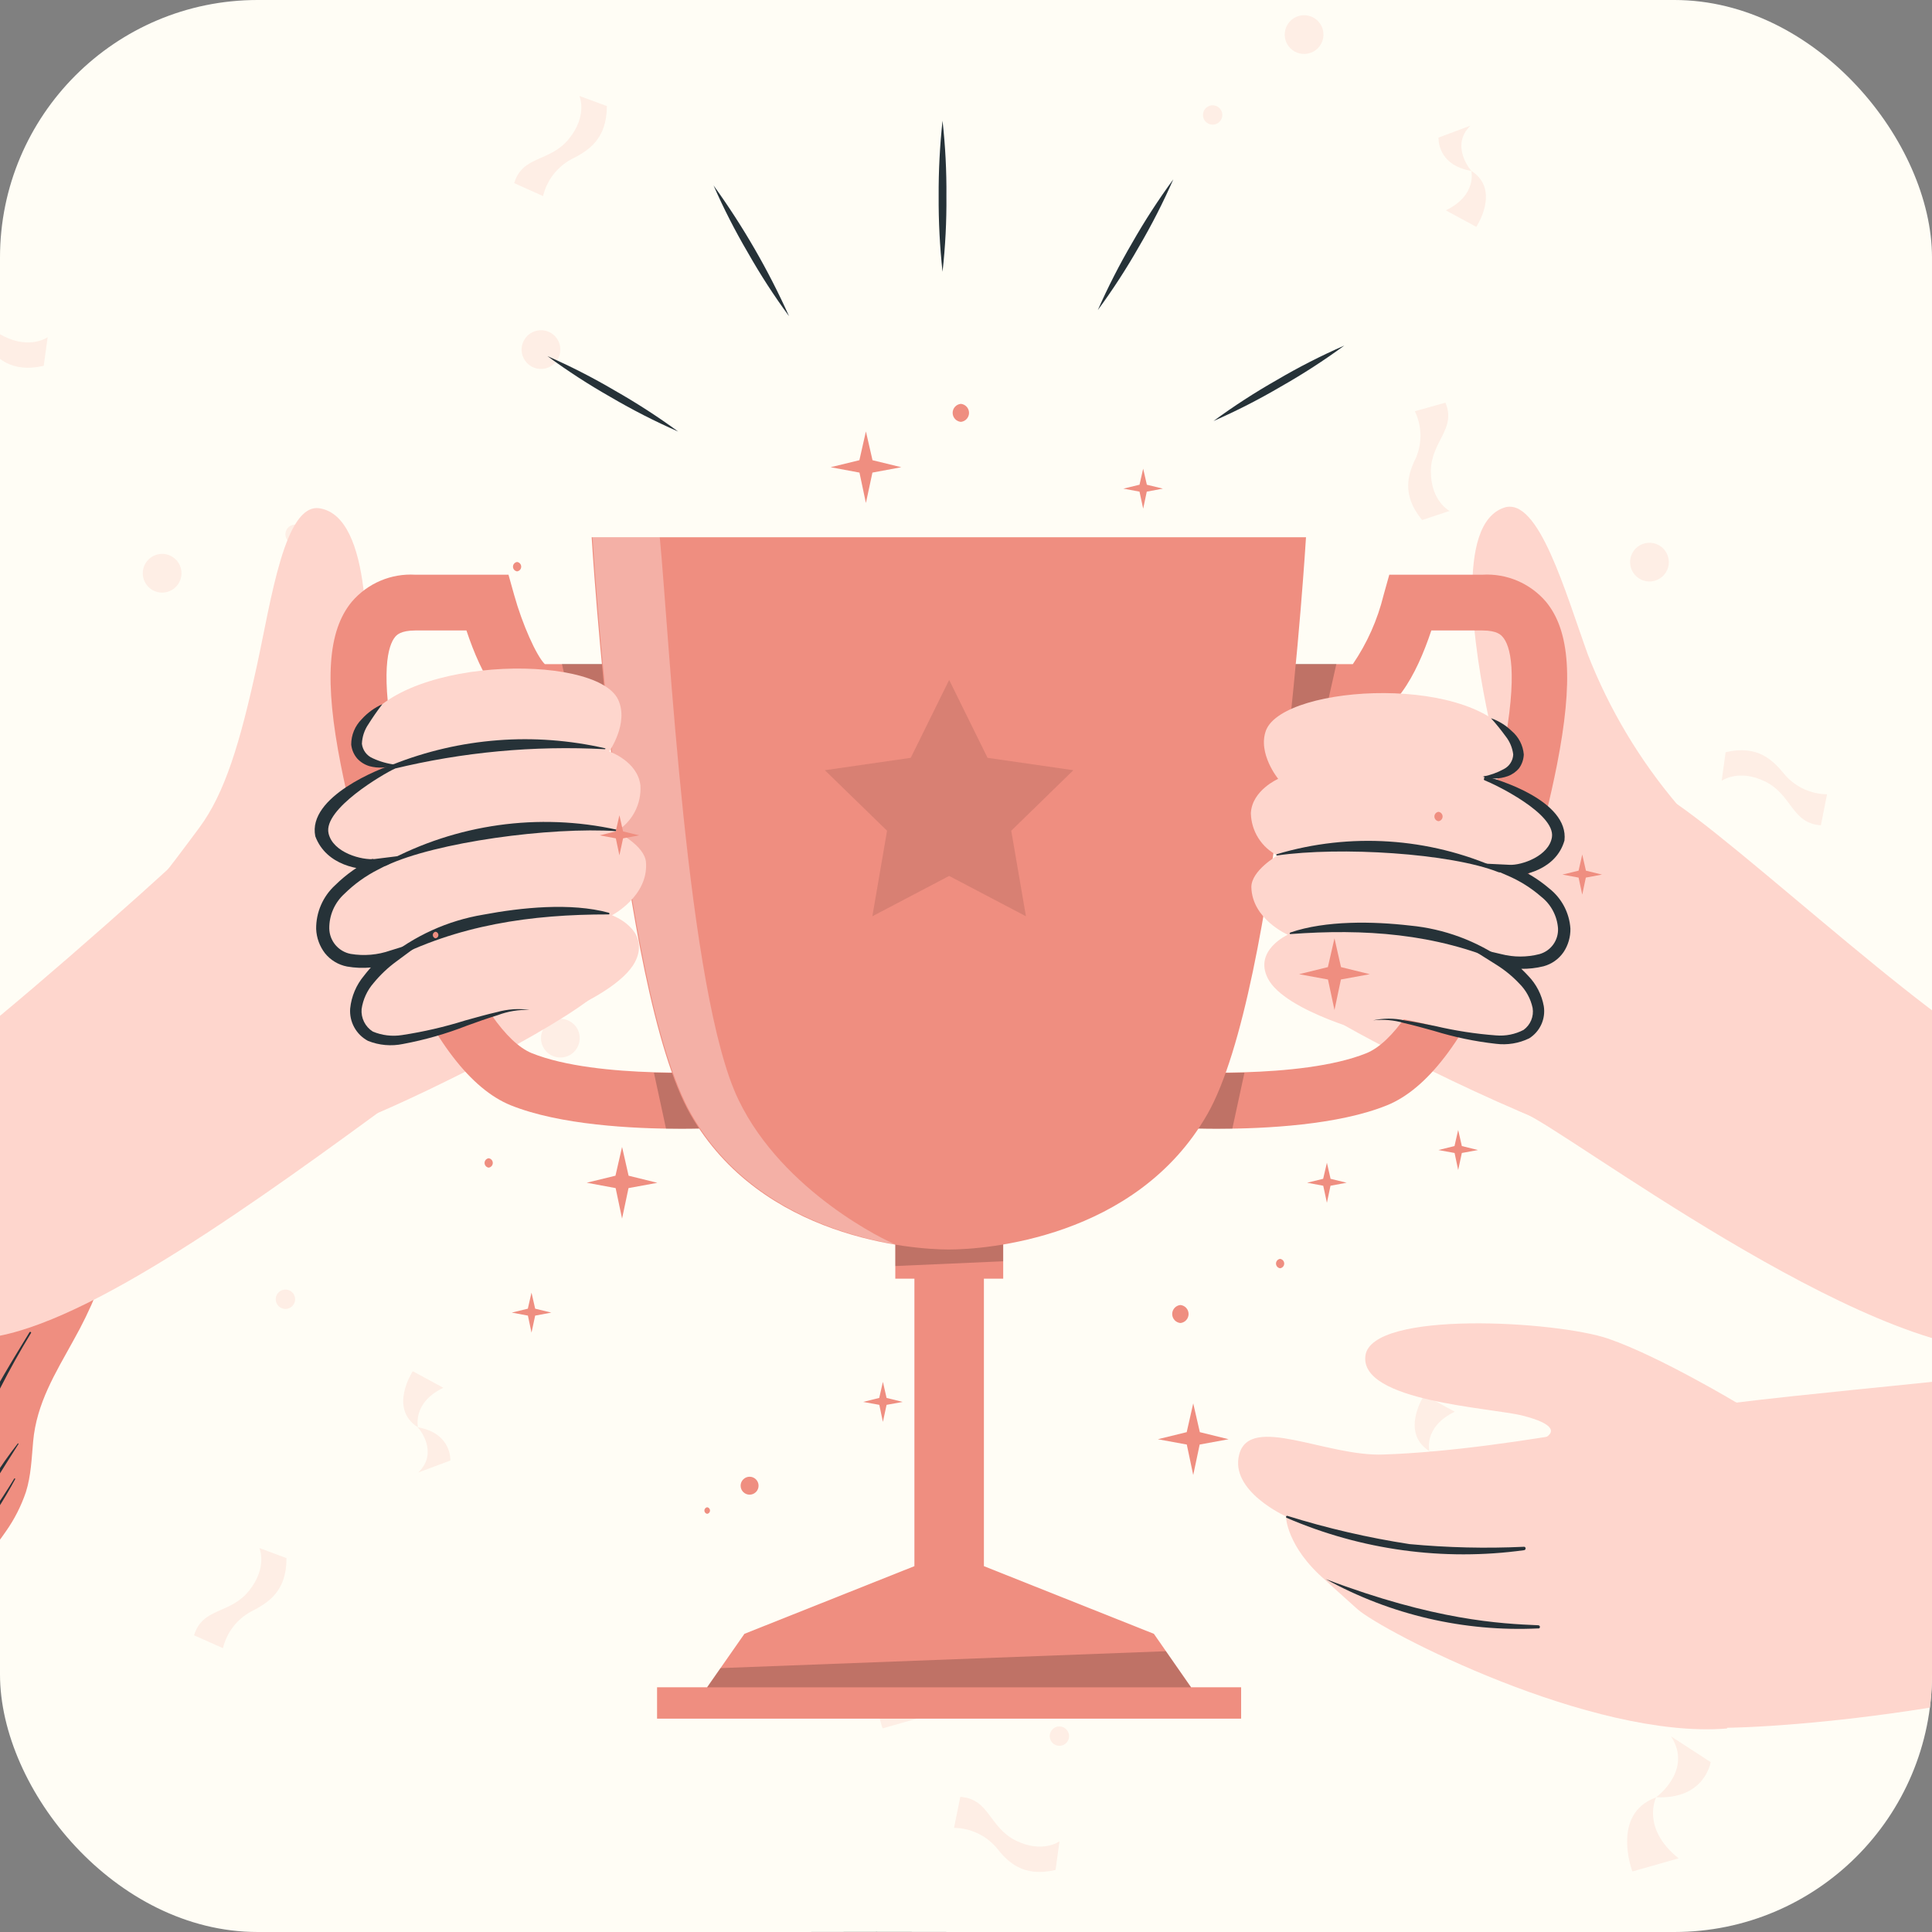 <svg width="240" height="240" viewBox="0 0 240 240" fill="none" xmlns="http://www.w3.org/2000/svg">
<rect x="0" y="0" width="240" height="240" fill="#808080" stroke="none"/>
<g clip-path="url(#clip0_1714_52152)">
<rect width="240" height="240" rx="32" fill="#FFFDF5"/>
<path d="M5.703 6.449C5.753 6.92 5.664 7.395 5.445 7.815C5.227 8.236 4.889 8.582 4.475 8.812C4.06 9.041 3.587 9.143 3.115 9.104C2.643 9.066 2.192 8.889 1.82 8.596C1.448 8.303 1.171 7.907 1.023 7.457C0.875 7.007 0.863 6.523 0.989 6.067C1.114 5.61 1.372 5.2 1.729 4.89C2.087 4.579 2.528 4.38 2.997 4.319C3.315 4.28 3.637 4.304 3.945 4.391C4.253 4.477 4.542 4.623 4.793 4.821C5.044 5.019 5.254 5.265 5.41 5.544C5.566 5.823 5.666 6.131 5.703 6.449Z" fill="#FEEEE5"/>
<path d="M72.002 128.709C72.052 129.18 71.963 129.655 71.744 130.076C71.525 130.496 71.188 130.843 70.773 131.072C70.359 131.301 69.886 131.403 69.414 131.365C68.942 131.327 68.491 131.15 68.119 130.857C67.747 130.564 67.469 130.167 67.322 129.717C67.174 129.267 67.162 128.784 67.287 128.327C67.413 127.87 67.671 127.461 68.028 127.15C68.385 126.839 68.827 126.64 69.296 126.579C69.614 126.537 69.938 126.56 70.247 126.645C70.556 126.73 70.845 126.876 71.097 127.075C71.349 127.273 71.559 127.52 71.715 127.8C71.87 128.081 71.967 128.39 72.002 128.709Z" fill="#FEEEE5"/>
<path d="M192.318 81.407C192.343 81.643 192.299 81.88 192.189 82.091C192.08 82.301 191.911 82.474 191.704 82.589C191.497 82.703 191.26 82.754 191.024 82.735C190.788 82.716 190.563 82.628 190.377 82.481C190.191 82.335 190.052 82.136 189.978 81.911C189.904 81.686 189.898 81.445 189.961 81.216C190.024 80.988 190.153 80.783 190.331 80.628C190.51 80.472 190.731 80.373 190.966 80.342C191.125 80.321 191.286 80.333 191.441 80.375C191.595 80.418 191.74 80.491 191.866 80.59C191.992 80.689 192.097 80.813 192.175 80.953C192.252 81.093 192.301 81.248 192.318 81.407Z" fill="#FEEEE5"/>
<path d="M37.859 66.243C37.884 66.479 37.84 66.716 37.73 66.927C37.621 67.137 37.452 67.31 37.245 67.425C37.038 67.539 36.801 67.59 36.565 67.571C36.329 67.552 36.104 67.464 35.918 67.317C35.732 67.171 35.593 66.972 35.519 66.747C35.445 66.522 35.439 66.281 35.502 66.052C35.565 65.824 35.694 65.619 35.872 65.464C36.051 65.308 36.272 65.209 36.507 65.178C36.666 65.157 36.827 65.168 36.982 65.211C37.136 65.254 37.281 65.327 37.407 65.426C37.533 65.525 37.638 65.649 37.716 65.789C37.793 65.929 37.842 66.084 37.859 66.243Z" fill="#FEEEE5"/>
<path d="M151.837 14.168C151.867 14.479 151.774 14.789 151.58 15.033C151.385 15.276 151.103 15.435 150.794 15.475C150.484 15.515 150.171 15.434 149.921 15.247C149.67 15.061 149.502 14.785 149.451 14.477C149.425 14.317 149.431 14.154 149.47 13.997C149.508 13.841 149.577 13.693 149.673 13.563C149.77 13.434 149.891 13.325 150.031 13.243C150.17 13.162 150.324 13.109 150.485 13.088C150.645 13.067 150.807 13.079 150.963 13.123C151.118 13.166 151.264 13.24 151.39 13.341C151.516 13.442 151.621 13.567 151.698 13.709C151.774 13.851 151.822 14.007 151.837 14.168Z" fill="#FEEEE5"/>
<path d="M36.652 161.267C36.678 161.503 36.633 161.741 36.523 161.951C36.414 162.162 36.245 162.336 36.037 162.45C35.829 162.565 35.592 162.615 35.355 162.596C35.119 162.576 34.893 162.486 34.707 162.339C34.521 162.191 34.383 161.992 34.31 161.766C34.237 161.54 34.233 161.298 34.297 161.07C34.361 160.841 34.492 160.637 34.672 160.482C34.852 160.328 35.074 160.23 35.31 160.202C35.468 160.181 35.63 160.192 35.783 160.235C35.938 160.277 36.081 160.351 36.206 160.45C36.332 160.549 36.436 160.673 36.512 160.813C36.589 160.953 36.636 161.108 36.652 161.267Z" fill="#FEEEE5"/>
<path d="M132.801 215.539C132.826 215.774 132.781 216.012 132.672 216.222C132.563 216.432 132.394 216.606 132.187 216.72C131.979 216.835 131.743 216.886 131.507 216.867C131.271 216.848 131.045 216.759 130.859 216.613C130.673 216.466 130.535 216.268 130.461 216.043C130.387 215.818 130.381 215.576 130.444 215.348C130.506 215.119 130.635 214.915 130.814 214.759C130.993 214.604 131.213 214.504 131.448 214.474C131.607 214.454 131.768 214.467 131.922 214.51C132.076 214.553 132.22 214.626 132.346 214.725C132.471 214.824 132.576 214.947 132.654 215.087C132.732 215.226 132.782 215.38 132.801 215.539Z" fill="#FEEEE5"/>
<path d="M22.527 70.903C22.588 71.374 22.508 71.854 22.297 72.28C22.085 72.706 21.753 73.06 21.34 73.298C20.928 73.535 20.455 73.645 19.98 73.614C19.506 73.582 19.051 73.411 18.674 73.121C18.296 72.831 18.013 72.436 17.86 71.986C17.707 71.536 17.691 71.05 17.814 70.59C17.937 70.131 18.193 69.718 18.55 69.404C18.907 69.09 19.35 68.889 19.821 68.826C20.135 68.784 20.455 68.805 20.761 68.886C21.067 68.968 21.354 69.109 21.605 69.302C21.857 69.495 22.067 69.736 22.226 70.011C22.384 70.285 22.486 70.588 22.527 70.903Z" fill="#FEEEE5"/>
<path d="M69.586 43.11C69.649 43.581 69.571 44.061 69.361 44.488C69.152 44.915 68.821 45.27 68.41 45.509C67.998 45.748 67.526 45.86 67.051 45.83C66.576 45.801 66.121 45.632 65.743 45.344C65.364 45.056 65.079 44.662 64.924 44.212C64.769 43.763 64.751 43.278 64.872 42.818C64.992 42.358 65.246 41.944 65.602 41.628C65.958 41.312 66.399 41.109 66.87 41.044C67.184 40.999 67.504 41.017 67.812 41.096C68.119 41.176 68.407 41.316 68.66 41.509C68.913 41.701 69.125 41.941 69.284 42.216C69.443 42.491 69.545 42.795 69.586 43.11Z" fill="#FEEEE5"/>
<path d="M164.392 4.041C164.443 4.512 164.353 4.987 164.135 5.408C163.916 5.828 163.579 6.175 163.164 6.404C162.75 6.633 162.277 6.735 161.804 6.697C161.332 6.659 160.882 6.482 160.51 6.189C160.138 5.896 159.86 5.499 159.712 5.049C159.564 4.599 159.552 4.116 159.678 3.659C159.804 3.202 160.061 2.793 160.419 2.482C160.776 2.171 161.217 1.972 161.687 1.911C162.005 1.869 162.328 1.892 162.637 1.977C162.947 2.062 163.236 2.208 163.488 2.407C163.74 2.605 163.95 2.852 164.105 3.132C164.26 3.413 164.358 3.722 164.392 4.041Z" fill="#FEEEE5"/>
<path d="M176.662 64.6L180.07 63.471C180.07 63.471 177.738 62.268 177.748 58.54C177.759 54.812 180.943 53.343 179.559 50.02L175.757 51.085C176.185 51.971 176.421 52.937 176.451 53.921C176.48 54.904 176.302 55.883 175.927 56.793C174.926 58.849 174.021 61.394 176.662 64.6Z" fill="#FEEEE5"/>
<path d="M75.386 13.175L71.978 11.918C71.978 11.918 73.043 14.314 70.679 17.243C68.314 20.172 64.927 19.267 63.873 22.75L67.462 24.358C67.69 23.4 68.115 22.501 68.712 21.718C69.308 20.934 70.061 20.285 70.924 19.81C73.065 18.734 75.386 17.328 75.386 13.175Z" fill="#FEEEE5"/>
<path d="M101.875 127.847L98.51 126.59C98.51 126.59 99.575 128.986 97.21 131.915C94.846 134.844 91.459 133.939 90.404 137.422L93.994 139.03C94.221 138.073 94.646 137.175 95.242 136.394C95.839 135.612 96.593 134.964 97.455 134.493C99.596 133.406 101.907 132.011 101.875 127.847Z" fill="#FEEEE5"/>
<path d="M35.587 193.558L32.221 192.301C32.221 192.301 33.286 194.697 30.922 197.626C28.557 200.555 25.171 199.65 24.105 203.143L27.695 204.741C27.925 203.784 28.353 202.886 28.951 202.105C29.549 201.323 30.303 200.676 31.167 200.204C33.297 199.117 35.608 197.722 35.587 193.558Z" fill="#FEEEE5"/>
<path d="M5.431 45.441L5.921 41.883C5.921 41.883 3.791 43.428 0.478 41.777C-2.834 40.126 -2.717 36.611 -6.402 36.355L-7.18 40.211C-6.195 40.222 -5.224 40.438 -4.329 40.847C-3.434 41.257 -2.634 41.849 -1.982 42.586C-0.502 44.439 1.383 46.378 5.431 45.441Z" fill="#FEEEE5"/>
<path d="M150.437 118.194L150.927 114.637C150.927 114.637 148.796 116.192 145.484 114.531C142.172 112.869 142.236 109.376 138.604 109.109L137.826 112.965C138.81 112.975 139.782 113.192 140.677 113.601C141.572 114.01 142.372 114.603 143.024 115.34C144.515 117.193 146.389 119.142 150.437 118.194Z" fill="#FEEEE5"/>
<path d="M131.124 232.296L131.614 228.739C131.614 228.739 129.484 230.283 126.171 228.632C122.859 226.981 122.923 223.467 119.291 223.211L118.514 227.066C119.498 227.077 120.469 227.294 121.364 227.703C122.26 228.112 123.059 228.704 123.711 229.442C125.192 231.327 127.077 233.233 131.124 232.296Z" fill="#FEEEE5"/>
<path d="M55.071 172.395L51.28 170.34C51.28 170.34 48.223 174.962 51.908 177.295C51.961 177.295 51.141 174.291 55.071 172.395Z" fill="#FEEEE5"/>
<path d="M51.957 182.917L55.941 181.436C55.941 181.436 56.175 178.028 51.861 177.293C51.957 177.293 54.609 180.382 51.957 182.917Z" fill="#FEEEE5"/>
<path d="M180.718 175.367L176.926 173.301C176.926 173.301 173.869 177.923 177.555 180.256C177.555 180.256 176.798 177.252 180.718 175.367Z" fill="#FEEEE5"/>
<path d="M177.635 185.892L181.618 184.412C181.618 184.412 181.853 180.993 177.539 180.258C177.55 180.258 180.255 183.4 177.635 185.892Z" fill="#FEEEE5"/>
<path d="M197.254 184.383C197.191 183.911 197.269 183.431 197.478 183.004C197.688 182.576 198.02 182.22 198.431 181.981C198.843 181.742 199.316 181.631 199.792 181.661C200.267 181.691 200.722 181.861 201.101 182.15C201.479 182.439 201.763 182.834 201.917 183.284C202.071 183.735 202.088 184.221 201.966 184.681C201.844 185.141 201.588 185.555 201.231 185.869C200.873 186.184 200.431 186.386 199.959 186.449C199.645 186.492 199.326 186.473 199.02 186.393C198.714 186.312 198.427 186.172 198.176 185.98C197.924 185.788 197.713 185.548 197.555 185.274C197.397 184.999 197.294 184.697 197.254 184.383Z" fill="#FEEEE5"/>
<path d="M202.515 70.148C202.452 69.677 202.53 69.197 202.74 68.769C202.95 68.342 203.281 67.986 203.693 67.747C204.105 67.508 204.578 67.397 205.053 67.427C205.528 67.457 205.984 67.627 206.362 67.916C206.741 68.205 207.025 68.6 207.179 69.05C207.333 69.501 207.35 69.987 207.228 70.447C207.105 70.907 206.85 71.32 206.492 71.635C206.135 71.95 205.693 72.151 205.221 72.215C204.588 72.296 203.949 72.125 203.443 71.738C202.936 71.351 202.603 70.78 202.515 70.148Z" fill="#FEEEE5"/>
<path d="M141.65 137.113C141.587 136.641 141.665 136.161 141.875 135.734C142.084 135.307 142.416 134.951 142.828 134.712C143.24 134.473 143.713 134.361 144.188 134.392C144.663 134.422 145.119 134.592 145.497 134.881C145.875 135.17 146.16 135.564 146.314 136.015C146.468 136.465 146.485 136.951 146.362 137.412C146.24 137.872 145.984 138.285 145.627 138.6C145.27 138.915 144.827 139.116 144.355 139.18C144.042 139.223 143.723 139.204 143.417 139.123C143.111 139.043 142.824 138.902 142.572 138.71C142.321 138.518 142.11 138.278 141.951 138.004C141.793 137.73 141.691 137.427 141.65 137.113Z" fill="#FEEEE5"/>
<path d="M214.363 93.439L213.873 96.996C213.873 96.996 216.003 95.452 219.316 97.103C222.628 98.754 222.564 102.269 226.196 102.524L226.963 98.669C225.979 98.657 225.008 98.44 224.113 98.031C223.217 97.622 222.418 97.03 221.765 96.294C220.242 94.44 218.41 92.502 214.363 93.439Z" fill="#FEEEE5"/>
<path d="M208.522 230.85L202.781 232.48C202.781 232.48 200.055 225.312 205.732 223.277C205.732 223.277 203.804 227.069 208.522 230.85Z" fill="#FEEEE5"/>
<path d="M207.586 215.703L212.506 218.898C212.506 218.898 211.782 223.574 205.732 223.254C205.732 223.276 210.333 219.921 207.586 215.703Z" fill="#FEEEE5"/>
<path d="M115.38 213.074L109.639 214.703C109.639 214.703 106.912 207.535 112.589 205.512C112.589 205.512 110.661 209.325 115.38 213.074Z" fill="#FEEEE5"/>
<path d="M114.443 197.934L119.364 201.129C119.364 201.129 118.639 205.815 112.59 205.496C112.59 205.506 117.18 202.151 114.443 197.934Z" fill="#FEEEE5"/>
<path d="M179.609 26.13L183.39 28.185C183.39 28.185 186.458 23.563 182.773 21.23C182.773 21.23 183.529 24.234 179.609 26.13Z" fill="#FEEEE5"/>
<path d="M182.664 15.609L178.701 17.09C178.701 17.09 178.467 20.498 182.781 21.233C182.77 21.233 180.065 18.144 182.664 15.609Z" fill="#FEEEE5"/>
<path d="M199.781 201.342L200.41 205.602C200.41 205.602 205.948 205.283 205.597 200.938C205.597 200.938 203.658 203.345 199.781 201.342Z" fill="#FEEEE5"/>
<path d="M210.033 197.48L206.454 195.18C206.454 195.18 203.589 197.044 205.591 200.942C205.591 200.942 206.444 196.916 210.033 197.48Z" fill="#FEEEE5"/>
<path d="M-33.369 240.315L2.195 240.149L37.76 240.097L108.889 239.984L180.018 240.09L215.583 240.149L251.147 240.315L215.583 240.473L180.018 240.532L108.889 240.645L37.76 240.532L2.195 240.473L-33.369 240.315Z" fill="#263238"/>
<path d="M11.974 160.647C11.144 162.664 10.189 164.627 9.115 166.524C6.877 170.592 4.539 174.316 4.117 179.07C3.925 181.183 3.859 183.309 3.219 185.343C2.627 187.093 1.784 188.748 0.716 190.256C-1.714 193.795 -4.745 196.859 -6.997 200.511C-9.334 204.336 -11.063 208.502 -12.121 212.858C-12.173 213.096 -12.55 213.037 -12.49 212.799C-12.49 212.799 -12.49 212.766 -12.49 212.746C-12.493 212.729 -12.493 212.711 -12.49 212.693C-12.847 202.538 -12.035 192.309 -8.938 182.583C-7.571 178.299 -5.928 174.108 -4.019 170.037C-2.355 166.511 -0.288 163.117 2.624 160.482C4.513 158.779 8.613 155.556 11.301 157.26C12.582 158.085 12.483 159.38 11.974 160.647Z" fill="#EF8E80"/>
<path d="M1.774 183.667C-0.018 186.611 -1.989 189.443 -4.129 192.145C-5.126 193.413 -6.11 194.734 -7.107 195.989C-7.576 196.596 -8.091 197.197 -8.52 197.851C-8.249 196.781 -7.992 195.718 -7.714 194.648C-6.394 189.517 -5.146 184.341 -3.198 179.408C-1.198 174.631 1.16 170.011 3.854 165.588C3.92 165.475 3.736 165.39 3.663 165.502C1.517 169.028 -0.662 172.554 -2.465 176.272C-3.458 178.349 -4.327 180.483 -5.066 182.663C-4.235 178.025 -3.069 173.453 -1.58 168.982C-1.58 168.973 -1.583 168.964 -1.59 168.958C-1.596 168.952 -1.604 168.949 -1.613 168.949C-1.622 168.949 -1.63 168.952 -1.636 168.958C-1.643 168.964 -1.646 168.973 -1.646 168.982C-3.582 173.498 -4.794 178.291 -5.238 183.185C-5.674 184.506 -6.077 185.826 -6.46 187.147C-8.058 192.826 -9.464 198.564 -10.765 204.315C-10.769 200.55 -10.429 196.793 -9.748 193.09C-9.748 193.072 -9.755 193.055 -9.767 193.043C-9.78 193.031 -9.797 193.024 -9.814 193.024C-9.832 193.024 -9.848 193.031 -9.861 193.043C-9.873 193.055 -9.88 193.072 -9.88 193.09C-10.87 196.969 -11.203 200.986 -10.864 204.975C-11.357 207.176 -11.837 209.378 -12.303 211.579C-13.301 216.26 -14.529 221.021 -15.11 225.775C-15.114 225.8 -15.109 225.825 -15.095 225.846C-15.08 225.866 -15.058 225.88 -15.034 225.884C-15.009 225.889 -14.984 225.883 -14.964 225.869C-14.943 225.855 -14.929 225.833 -14.925 225.808C-14.225 223.246 -13.809 220.585 -13.235 217.997C-12.66 215.408 -12.079 212.794 -11.472 210.205C-10.591 206.419 -9.675 202.649 -8.725 198.894C-8.097 197.514 -6.882 196.286 -5.971 195.13C-4.967 193.862 -3.99 192.588 -3 191.3C-1.173 188.914 0.461 186.386 1.887 183.74C1.893 183.647 1.801 183.614 1.774 183.667Z" fill="#263238"/>
<path d="M2.203 179.322C-0.03 182.176 -1.964 185.252 -3.568 188.501C-3.568 188.54 -3.529 188.58 -3.502 188.54C-1.521 185.496 0.354 182.426 2.295 179.382C2.328 179.329 2.242 179.276 2.203 179.322Z" fill="#263238"/>
<path d="M43.309 139.694C38.676 141.203 15.145 113.703 18.888 110.367C19.718 109.642 23.869 104.013 24.759 102.82C27.944 98.534 29.831 92.255 31.914 82.686C33.68 74.595 35.37 62.355 39.762 63.154C46.177 64.271 45.89 79.999 45.181 89.01C49.633 86.942 53.678 85.583 56.32 85.644C65.089 85.87 80.469 118.714 73.3 124.102C66.508 129.294 48.064 138.124 43.309 139.694Z" fill="#FED6CD"/>
<path d="M301.415 119.229C296.631 129.795 267.485 166.804 249.675 167.725C231.563 168.645 193.98 139.998 189.301 138.262C176.517 133.508 201.844 95.351 208.425 99.955C219.428 107.622 247.879 134.67 253.101 132.511C264.074 127.983 272.723 121.252 288.661 111.894C299.725 105.373 306.638 107.653 301.415 119.229Z" fill="#FED6CD"/>
<path d="M202.778 142.224C207.533 141.137 217.691 109.788 214.325 106.075C213.691 105.366 209.797 101.547 208.363 99.947C203.668 94.406 199.92 88.129 197.269 81.367C194.447 73.579 191.156 61.746 186.9 63.044C180.712 65.006 183.066 80.552 184.968 89.382C180.274 87.873 176.093 87.118 173.482 87.525C164.818 88.914 159.43 123.055 167.173 127.463C174.629 131.719 198.009 143.296 202.778 142.224Z" fill="#FED6CD"/>
<path d="M84.568 140.218C88.085 140.218 90.605 140.052 90.832 140.037L90.349 133.094C90.198 133.094 74.259 134.135 66.063 130.83C59.543 128.174 52.343 109.835 49.158 93.64C47.136 83.376 48.238 80.146 49.083 79.12C49.264 78.909 49.747 78.32 51.589 78.32H57.943C59.784 83.859 62.727 89.429 67.165 89.429H79.979V82.501H67.678C66.622 81.444 64.886 77.55 63.875 73.928L63.165 71.392H51.589C50.106 71.304 48.623 71.561 47.256 72.142C45.889 72.723 44.675 73.614 43.71 74.743C40.691 78.38 40.284 84.629 42.336 95.013C43.989 103.373 46.45 111.552 49.687 119.434C53.868 129.275 58.501 135.298 63.452 137.305C69.55 139.75 78.561 140.218 84.568 140.218Z" fill="#EF8E80"/>
<path opacity="0.2" d="M69.805 82.469H79.993V89.427H71.374L69.805 82.469Z" fill="black"/>
<path opacity="0.2" d="M90.83 140.038C90.558 140.038 88.083 140.219 84.566 140.219C83.978 140.219 83.374 140.219 82.74 140.219L81.231 133.246C86.287 133.397 90.287 133.14 90.407 133.125L90.83 140.038Z" fill="black"/>
<path d="M151.256 140.218C147.739 140.218 145.219 140.052 144.992 140.037L145.46 133.094C145.626 133.094 161.565 134.135 169.746 130.83C176.281 128.173 183.465 109.835 186.665 93.639C188.673 83.376 187.571 80.146 186.665 79.119C186.484 78.908 186.001 78.319 184.16 78.319H177.805C175.964 83.859 173.006 89.428 168.583 89.428H155.754V82.5H168.055C169.831 79.894 171.124 76.99 171.874 73.927L172.583 71.391H184.16C185.642 71.305 187.125 71.562 188.492 72.143C189.859 72.724 191.073 73.614 192.039 74.742C195.057 78.38 195.45 84.629 193.412 95.013C191.755 103.373 189.288 111.552 186.046 119.434C181.881 129.275 177.247 135.297 172.296 137.305C166.259 139.75 157.248 140.218 151.256 140.218Z" fill="#EF8E80"/>
<path opacity="0.2" d="M166.012 82.469H155.824V89.427H164.443L166.012 82.469Z" fill="black"/>
<path opacity="0.2" d="M144.992 140.038C145.264 140.038 147.739 140.219 151.256 140.219C151.845 140.219 152.448 140.219 153.082 140.219L154.592 133.246C149.535 133.397 145.536 133.14 145.415 133.125L144.992 140.038Z" fill="black"/>
<path d="M81.623 209.601V213.495H154.177V209.601H147.959L143.34 202.96L122.224 194.553V153.348H113.591V194.553L92.475 202.96L87.841 209.601H81.623Z" fill="#EF8E80"/>
<path d="M111.218 158.844H124.621V154.512H111.218V158.844Z" fill="#EF8E80"/>
<path opacity="0.2" d="M111.215 157.27L124.618 156.681V154.508H111.215V157.27Z" fill="black"/>
<path d="M73.5 66.742C73.5 66.742 76.896 122.875 85.741 138.391C94.586 153.907 113.468 155.22 117.875 155.22C122.282 155.22 141.149 153.892 149.994 138.391C158.838 122.89 162.235 66.742 162.235 66.742H73.5Z" fill="#EF8E80"/>
<path opacity="0.3" d="M111.241 154.586C103.695 153.303 92.178 149.47 85.854 138.391C77.009 122.875 73.613 66.742 73.613 66.742H81.96C83.107 78.53 85.356 123.554 91.756 136.655C97.28 148.111 110.275 154.254 111.241 154.586Z" fill="white"/>
<path opacity="0.2" d="M147.957 209.604H87.84L89.5 207.219L144.833 205.121L147.957 209.604Z" fill="black"/>
<path opacity="0.1" d="M117.907 84.465L122.677 94.14L133.333 95.679L125.62 103.196L127.446 113.822L117.907 108.811L108.368 113.822L110.195 103.196L102.467 95.679L113.138 94.14L117.907 84.465Z" fill="black"/>
<path d="M188.215 92.373C190.207 96.479 184.23 96.479 184.23 96.479C184.23 96.479 192.834 98.547 193.286 103.573C193.739 108.599 186.464 108.101 185.936 108.101C186.389 108.222 194.237 110.32 194.147 115.406C194.056 120.493 186.842 119.21 186.374 119.104C186.766 119.345 191.943 122.636 190.902 126.485C189.256 133.096 175.808 125.066 170.525 126.636C170.525 126.636 170.888 128.281 170.888 128.552C170.888 128.552 159.643 125.715 157.5 121.549C155.704 118.047 159.975 116.115 159.975 116.115C159.975 116.115 155.538 114.199 155.447 110.199C155.447 108.131 158.692 106.274 158.692 106.274C157.717 105.78 156.895 105.03 156.313 104.105C155.731 103.18 155.411 102.115 155.387 101.022C155.523 98.169 158.783 96.751 158.783 96.751C158.783 96.751 156.187 93.581 157.273 90.713C159.537 84.963 183.898 83.604 188.215 92.373Z" fill="#FED6CD"/>
<path d="M158.621 106.273C158.53 106.273 158.5 106.137 158.621 106.107C167.712 103.396 177.474 104.033 186.136 107.903C186.438 108.054 186.559 108.477 186.136 108.341C180.189 105.986 166.454 105.141 158.621 106.273Z" fill="#263238"/>
<path d="M186.8 119.641C178.287 115.943 169.457 115.355 160.296 116.034C160.175 116.034 160.175 115.883 160.296 115.838C164.688 114.328 170.574 114.449 175.148 114.977C179.397 115.378 183.467 116.888 186.951 119.354C187.056 119.445 186.981 119.732 186.8 119.641Z" fill="#263238"/>
<path d="M184.32 96.383C184.622 96.489 184.124 96.82 184.441 96.941C185.724 97.439 193.226 101.062 192.788 103.99C192.426 106.345 189.015 107.507 187.535 107.431L183.792 107.25L187.249 108.759C188.777 109.408 190.194 110.294 191.445 111.386C192.052 111.861 192.553 112.458 192.915 113.14C193.276 113.821 193.49 114.571 193.543 115.34C193.575 116.054 193.365 116.758 192.945 117.337C192.526 117.915 191.922 118.334 191.233 118.525C189.679 118.924 188.048 118.924 186.494 118.525L182.177 117.514L185.92 119.868C186.956 120.52 187.905 121.301 188.743 122.193C189.572 123.018 190.144 124.067 190.388 125.211C190.472 125.727 190.411 126.256 190.211 126.738C190.011 127.221 189.68 127.638 189.256 127.943C188.206 128.488 187.023 128.723 185.845 128.622C183.303 128.431 180.78 128.043 178.298 127.46C177.03 127.204 175.747 126.947 174.464 126.751C173.181 126.472 171.853 126.472 170.57 126.751C171.858 126.605 173.161 126.717 174.404 127.083C175.657 127.37 176.894 127.717 178.147 128.064C180.652 128.837 183.224 129.373 185.83 129.664C187.245 129.844 188.682 129.608 189.965 128.985C190.623 128.57 191.145 127.971 191.467 127.263C191.789 126.555 191.897 125.769 191.777 125C191.523 123.578 190.85 122.264 189.845 121.227C188.923 120.219 187.878 119.332 186.735 118.585L186.147 119.929C187.972 120.455 189.903 120.491 191.746 120.034C192.76 119.761 193.644 119.135 194.237 118.268C194.807 117.405 195.101 116.389 195.082 115.355C195.019 114.384 194.75 113.436 194.295 112.575C193.84 111.714 193.208 110.959 192.441 110.359C191.048 109.169 189.467 108.221 187.762 107.552L187.475 108.835C189.362 108.835 193.316 107.99 194.343 104.413C194.916 99.462 185.981 96.76 184.32 96.383Z" fill="#263238"/>
<path d="M184.189 96.479C185.114 96.303 186.006 95.982 186.831 95.528C187.165 95.354 187.448 95.095 187.649 94.777C187.851 94.459 187.964 94.093 187.978 93.717C187.876 92.889 187.546 92.105 187.027 91.453C186.484 90.713 185.88 89.943 185.216 89.219C186.178 89.551 187.054 90.093 187.782 90.804C188.212 91.166 188.567 91.61 188.826 92.11C189.085 92.61 189.243 93.156 189.291 93.717C189.269 94.336 189.064 94.934 188.702 95.437C188.33 95.883 187.845 96.222 187.299 96.418C186.297 96.78 185.204 96.801 184.189 96.479Z" fill="#263238"/>
<path d="M44.658 91.011C42.892 95.449 49.186 94.996 49.186 94.996C49.186 94.996 40.371 97.818 40.311 103.101C40.251 108.384 47.858 107.373 48.341 107.312C47.873 107.478 39.843 110.331 40.341 115.598C40.839 120.866 48.265 118.995 48.748 118.859C48.356 119.145 43.209 122.979 44.507 126.919C46.726 133.711 60.159 124.262 65.804 125.5C65.804 125.5 65.562 127.251 65.593 127.537C65.593 127.537 77.124 123.689 79.041 119.176C80.641 115.372 76.022 113.697 76.022 113.697C76.022 113.697 80.55 111.342 80.248 107.146C80.112 105.003 76.535 103.297 76.535 103.297C77.517 102.711 78.318 101.866 78.851 100.854C79.383 99.842 79.627 98.703 79.554 97.562C79.207 94.543 75.675 93.351 75.675 93.351C75.675 93.351 78.15 89.834 76.792 86.921C74.06 80.989 48.431 81.517 44.658 91.011Z" fill="#FED6CD"/>
<path d="M75.132 93.067C75.223 93.067 75.253 92.962 75.132 92.947C66.34 90.937 57.144 91.647 48.764 94.984C48.492 95.105 48.568 95.573 48.885 95.513C57.468 93.423 66.311 92.6 75.132 93.067Z" fill="#263238"/>
<path d="M76.633 103.252C76.723 103.252 76.738 103.086 76.633 103.071C66.901 100.933 56.725 102.358 47.955 107.086C47.653 107.252 47.547 107.72 47.955 107.539C54.068 104.626 68.361 102.694 76.633 103.252Z" fill="#263238"/>
<path d="M48.194 119.419C56.798 114.891 65.99 113.578 75.619 113.593C75.74 113.593 75.74 113.412 75.619 113.382C70.91 112.099 64.767 112.733 60.028 113.624C55.591 114.365 51.427 116.259 47.953 119.118C47.847 119.238 48.013 119.525 48.194 119.419Z" fill="#263238"/>
<path d="M48.994 94.906C48.677 95.042 49.22 95.359 48.994 95.51C47.681 96.114 40.119 100.491 40.813 103.525C41.372 105.955 45.024 106.89 46.564 106.709L50.458 106.226L46.971 108.022C45.424 108.803 44.008 109.822 42.775 111.041C42.177 111.585 41.701 112.25 41.378 112.991C41.056 113.733 40.894 114.534 40.904 115.343C40.918 116.093 41.19 116.816 41.673 117.391C42.157 117.965 42.823 118.356 43.56 118.497C45.215 118.776 46.913 118.63 48.496 118.075L52.933 116.701L49.22 119.448C48.183 120.209 47.245 121.096 46.428 122.09C45.62 123.008 45.096 124.14 44.919 125.35C44.874 125.898 44.98 126.447 45.224 126.939C45.469 127.431 45.843 127.847 46.307 128.142C47.455 128.625 48.715 128.776 49.945 128.58C52.598 128.178 55.217 127.572 57.778 126.769C59.091 126.406 60.404 126.029 61.733 125.727C63.052 125.352 64.435 125.259 65.793 125.455C64.445 125.406 63.1 125.627 61.838 126.104C60.54 126.497 59.272 126.95 57.989 127.418C55.43 128.42 52.782 129.178 50.081 129.682C48.621 129.99 47.103 129.858 45.718 129.304C44.996 128.922 44.402 128.336 44.008 127.62C43.614 126.905 43.437 126.089 43.5 125.274C43.655 123.768 44.26 122.342 45.236 121.184C46.106 120.051 47.121 119.036 48.254 118.165L48.964 119.524C47.099 120.219 45.083 120.407 43.122 120.067C42.041 119.861 41.067 119.278 40.375 118.422C39.704 117.554 39.319 116.499 39.274 115.403C39.262 114.379 39.467 113.364 39.876 112.425C40.284 111.486 40.886 110.644 41.643 109.954C43.009 108.612 44.584 107.5 46.307 106.664L46.715 107.977C44.737 108.158 40.541 107.555 39.168 103.887C38.157 98.951 47.273 95.434 48.994 94.906Z" fill="#263238"/>
<path d="M49.123 94.993C48.146 94.877 47.193 94.607 46.3 94.193C45.938 94.039 45.623 93.791 45.387 93.476C45.151 93.16 45.003 92.788 44.957 92.397C44.991 91.521 45.274 90.673 45.772 89.952C46.285 89.137 46.859 88.307 47.493 87.477C46.524 87.913 45.655 88.545 44.942 89.333C44.525 89.746 44.194 90.237 43.968 90.778C43.743 91.32 43.628 91.901 43.629 92.488C43.695 93.135 43.958 93.746 44.384 94.238C44.794 94.679 45.315 95.002 45.893 95.174C46.961 95.465 48.094 95.401 49.123 94.993Z" fill="#263238"/>
<path d="M317.578 138.181C313.895 147.071 292.357 193.786 278.727 200.759C258.426 211.113 226.368 214.418 214.595 214.63C209.463 214.72 204.633 175.93 210.067 175.025C221.644 173.077 258.155 170.421 261.853 168.67C265.551 166.919 287.829 140.853 300.16 127.782C316.672 110.243 326.528 116.598 317.578 138.181Z" fill="#FED6CD"/>
<path d="M214.539 214.718C197.68 216.107 171.719 202.643 168.625 199.896C165.983 197.542 164.64 196.289 164.64 196.289C159.81 192.153 159.735 188.365 159.735 188.365C159.735 188.365 152.731 185.225 153.939 180.682C155.267 175.581 164.836 180.999 171.915 180.682C188.156 180.139 211.068 174.826 215.686 174.207L214.539 214.718Z" fill="#FED6CD"/>
<path d="M189.327 192.146C184.581 192.368 179.825 192.257 175.094 191.814C169.947 191.023 164.866 189.847 159.895 188.297C159.867 188.296 159.838 188.304 159.815 188.32C159.791 188.335 159.773 188.358 159.763 188.385C159.753 188.412 159.751 188.441 159.759 188.469C159.766 188.496 159.782 188.521 159.804 188.538C169.097 192.557 179.313 193.951 189.342 192.568C189.584 192.523 189.569 192.146 189.327 192.146Z" fill="#263238"/>
<path d="M191.079 201.896C186.43 201.699 178.249 201.307 164.68 196.16C172.742 200.609 181.881 202.73 191.079 202.288C191.335 202.348 191.395 201.911 191.079 201.896Z" fill="#263238"/>
<path d="M191.441 178.874C193.524 177.953 193.056 176.851 189.147 175.855C185.238 174.859 168.877 174.104 169.616 168.414C170.356 162.724 193.403 164.097 199.803 166.301C206.203 168.505 216.074 174.451 216.074 174.451C211.516 175.07 200.286 177.5 191.441 178.874Z" fill="#FED6CD"/>
<path d="M-49.673 129.743C-34.836 148.988 -13.026 166.3 -3.426 166.3C7.698 166.3 28.044 152.082 46.865 138.301C50.986 135.283 23.757 105.352 21.101 107.767C12.044 116.054 -5.539 131.268 -7.426 131.841C-9.569 132.49 -27.229 124.099 -38.232 117.367C-55.574 106.786 -60.163 116.114 -49.673 129.743Z" fill="#FED6CD"/>
<path d="M117.085 33.76C116.746 30.645 116.585 27.513 116.603 24.38C116.586 21.247 116.747 18.115 117.085 15C117.433 18.114 117.594 21.246 117.567 24.38C117.594 27.513 117.433 30.645 117.085 33.76Z" fill="#263238"/>
<path d="M98.02 39.283C96.162 36.758 94.456 34.125 92.911 31.397C91.324 28.698 89.898 25.907 88.641 23.039C92.311 28.121 95.454 33.564 98.02 39.283Z" fill="#263238"/>
<path d="M84.246 53.608C81.375 52.349 78.581 50.923 75.878 49.338C73.155 47.793 70.525 46.09 68.002 44.238C70.871 45.493 73.662 46.919 76.36 48.509C79.084 50.056 81.717 51.758 84.246 53.608Z" fill="#263238"/>
<path d="M150.746 52.3C153.27 50.448 155.899 48.745 158.622 47.2C161.323 45.611 164.118 44.185 166.99 42.93C164.463 44.782 161.83 46.485 159.104 48.029C156.404 49.615 153.613 51.041 150.746 52.3Z" fill="#263238"/>
<path d="M136.373 38.521C137.638 35.657 139.064 32.866 140.644 30.163C142.195 27.439 143.901 24.806 145.753 22.277C144.494 25.148 143.068 27.942 141.482 30.645C139.934 33.368 138.228 35.998 136.373 38.521Z" fill="#263238"/>
<path d="M152.621 178.787L149.027 179.446L148.227 183.233L147.427 179.446L143.832 178.787L147.417 177.907L148.227 174.332L149.047 177.907L152.621 178.787Z" fill="#EF8E80"/>
<path d="M111.961 58.039L108.376 58.707L107.566 62.484L106.766 58.707L103.182 58.039L106.756 57.168L107.566 53.594L108.386 57.168L111.961 58.039Z" fill="#EF8E80"/>
<path d="M81.66 146.932L78.076 147.59L77.276 151.377L76.476 147.59L72.881 146.922L76.455 146.051L77.276 142.477L78.086 146.051L81.66 146.932Z" fill="#EF8E80"/>
<path d="M170.158 121.018L166.574 121.676L165.774 125.463L164.964 121.676L161.379 121.018L164.953 120.137L165.774 116.562L166.584 120.137L170.158 121.018Z" fill="#EF8E80"/>
<path d="M199.003 108.643L196.998 109.018L196.552 111.134L196.097 109.018L194.092 108.643L196.097 108.157L196.552 106.152L197.008 108.157L199.003 108.643Z" fill="#EF8E80"/>
<path d="M112.138 174.151L110.133 174.516L109.677 176.632L109.232 174.516L107.227 174.151L109.221 173.655L109.677 171.66L110.133 173.655L112.138 174.151Z" fill="#EF8E80"/>
<path d="M144.46 60.7L142.455 61.074L142.009 63.191L141.554 61.074L139.549 60.7L141.554 60.214L142.009 58.219L142.465 60.214L144.46 60.7Z" fill="#EF8E80"/>
<path d="M183.601 142.862L181.596 143.227L181.14 145.343L180.694 143.227L178.689 142.862L180.684 142.366L181.14 140.371L181.596 142.366L183.601 142.862Z" fill="#EF8E80"/>
<path d="M167.284 146.922L165.279 147.297L164.834 149.413L164.378 147.297L162.373 146.922L164.368 146.436L164.834 144.441L165.289 146.436L167.284 146.922Z" fill="#EF8E80"/>
<path d="M68.485 163.055L66.48 163.43L66.025 165.546L65.579 163.43L63.574 163.055L65.569 162.569L66.025 160.574L66.48 162.569L68.485 163.055Z" fill="#EF8E80"/>
<path d="M79.405 103.768L77.4 104.143L76.945 106.249L76.499 104.143L74.494 103.768L76.489 103.282L76.945 101.277L77.4 103.282L79.405 103.768Z" fill="#EF8E80"/>
<path d="M159.02 156.383C158.879 156.401 158.749 156.471 158.655 156.578C158.562 156.685 158.51 156.823 158.51 156.965C158.51 157.107 158.562 157.245 158.655 157.352C158.749 157.459 158.879 157.529 159.02 157.547C159.161 157.529 159.291 157.459 159.385 157.352C159.479 157.245 159.53 157.107 159.53 156.965C159.53 156.823 159.479 156.685 159.385 156.578C159.291 156.471 159.161 156.401 159.02 156.383Z" fill="#EF8E80"/>
<path d="M64.235 69.812C64.094 69.831 63.964 69.9 63.87 70.008C63.776 70.115 63.725 70.252 63.725 70.395C63.725 70.537 63.776 70.675 63.87 70.782C63.964 70.889 64.094 70.958 64.235 70.977C64.376 70.958 64.506 70.889 64.6 70.782C64.694 70.675 64.745 70.537 64.745 70.395C64.745 70.252 64.694 70.115 64.6 70.008C64.506 69.9 64.376 69.831 64.235 69.812Z" fill="#EF8E80"/>
<path d="M178.696 100.848C178.555 100.866 178.425 100.936 178.331 101.043C178.237 101.15 178.186 101.287 178.186 101.43C178.186 101.572 178.237 101.71 178.331 101.817C178.425 101.924 178.555 101.993 178.696 102.012C178.837 101.993 178.967 101.924 179.061 101.817C179.154 101.71 179.206 101.572 179.206 101.43C179.206 101.287 179.154 101.15 179.061 101.043C178.967 100.936 178.837 100.866 178.696 100.848Z" fill="#EF8E80"/>
<path d="M60.706 143.883C60.565 143.901 60.435 143.971 60.341 144.078C60.247 144.185 60.195 144.323 60.195 144.465C60.195 144.607 60.247 144.745 60.341 144.852C60.435 144.959 60.565 145.029 60.706 145.047C60.847 145.029 60.977 144.959 61.07 144.852C61.164 144.745 61.216 144.607 61.216 144.465C61.216 144.323 61.164 144.185 61.07 144.078C60.977 143.971 60.847 143.901 60.706 143.883Z" fill="#EF8E80"/>
<path d="M54.112 115.742C54.014 115.758 53.926 115.807 53.861 115.883C53.797 115.958 53.762 116.053 53.762 116.152C53.762 116.251 53.797 116.347 53.861 116.422C53.926 116.497 54.014 116.547 54.112 116.562C54.21 116.547 54.299 116.497 54.363 116.422C54.428 116.347 54.463 116.251 54.463 116.152C54.463 116.053 54.428 115.958 54.363 115.883C54.299 115.807 54.21 115.758 54.112 115.742Z" fill="#EF8E80"/>
<path d="M119.753 169.395C119.643 169.395 119.537 169.438 119.459 169.516C119.382 169.594 119.338 169.7 119.338 169.81C119.338 169.92 119.382 170.025 119.459 170.103C119.537 170.181 119.643 170.225 119.753 170.225C119.863 170.225 119.969 170.181 120.047 170.103C120.124 170.025 120.168 169.92 120.168 169.81C120.168 169.7 120.124 169.594 120.047 169.516C119.969 169.438 119.863 169.395 119.753 169.395Z" fill="#EF8E80"/>
<path d="M87.85 187.234C87.753 187.25 87.664 187.3 87.6 187.375C87.535 187.45 87.5 187.546 87.5 187.644C87.5 187.743 87.535 187.839 87.6 187.914C87.664 187.989 87.753 188.039 87.85 188.055C87.948 188.039 88.037 187.989 88.102 187.914C88.166 187.839 88.201 187.743 88.201 187.644C88.201 187.546 88.166 187.45 88.102 187.375C88.037 187.3 87.948 187.25 87.85 187.234Z" fill="#EF8E80"/>
<path d="M146.633 162.113C146.354 162.14 146.096 162.269 145.908 162.476C145.719 162.683 145.615 162.953 145.615 163.232C145.615 163.512 145.719 163.781 145.908 163.988C146.096 164.195 146.354 164.325 146.633 164.351C146.911 164.325 147.17 164.195 147.358 163.988C147.546 163.781 147.65 163.512 147.65 163.232C147.65 162.953 147.546 162.683 147.358 162.476C147.17 162.269 146.911 162.14 146.633 162.113Z" fill="#EF8E80"/>
<path d="M119.359 50.168C119.081 50.194 118.822 50.324 118.634 50.531C118.446 50.738 118.342 51.007 118.342 51.287C118.342 51.567 118.446 51.836 118.634 52.043C118.822 52.25 119.081 52.379 119.359 52.406C119.638 52.379 119.896 52.25 120.084 52.043C120.272 51.836 120.377 51.567 120.377 51.287C120.377 51.007 120.272 50.738 120.084 50.531C119.896 50.324 119.638 50.194 119.359 50.168Z" fill="#EF8E80"/>
<path d="M93.118 183.445C92.822 183.445 92.539 183.563 92.33 183.772C92.121 183.98 92.004 184.264 92.004 184.559C92.004 184.855 92.121 185.138 92.33 185.347C92.539 185.556 92.822 185.673 93.118 185.673C93.413 185.673 93.697 185.556 93.905 185.347C94.114 185.138 94.232 184.855 94.232 184.559C94.232 184.264 94.114 183.98 93.905 183.772C93.697 183.563 93.413 183.445 93.118 183.445Z" fill="#EF8E80"/>
</g>
<defs>
<clipPath id="clip0_1714_52152">
<rect width="240" height="240" rx="32" fill="white"/>
</clipPath>
</defs>
</svg>
